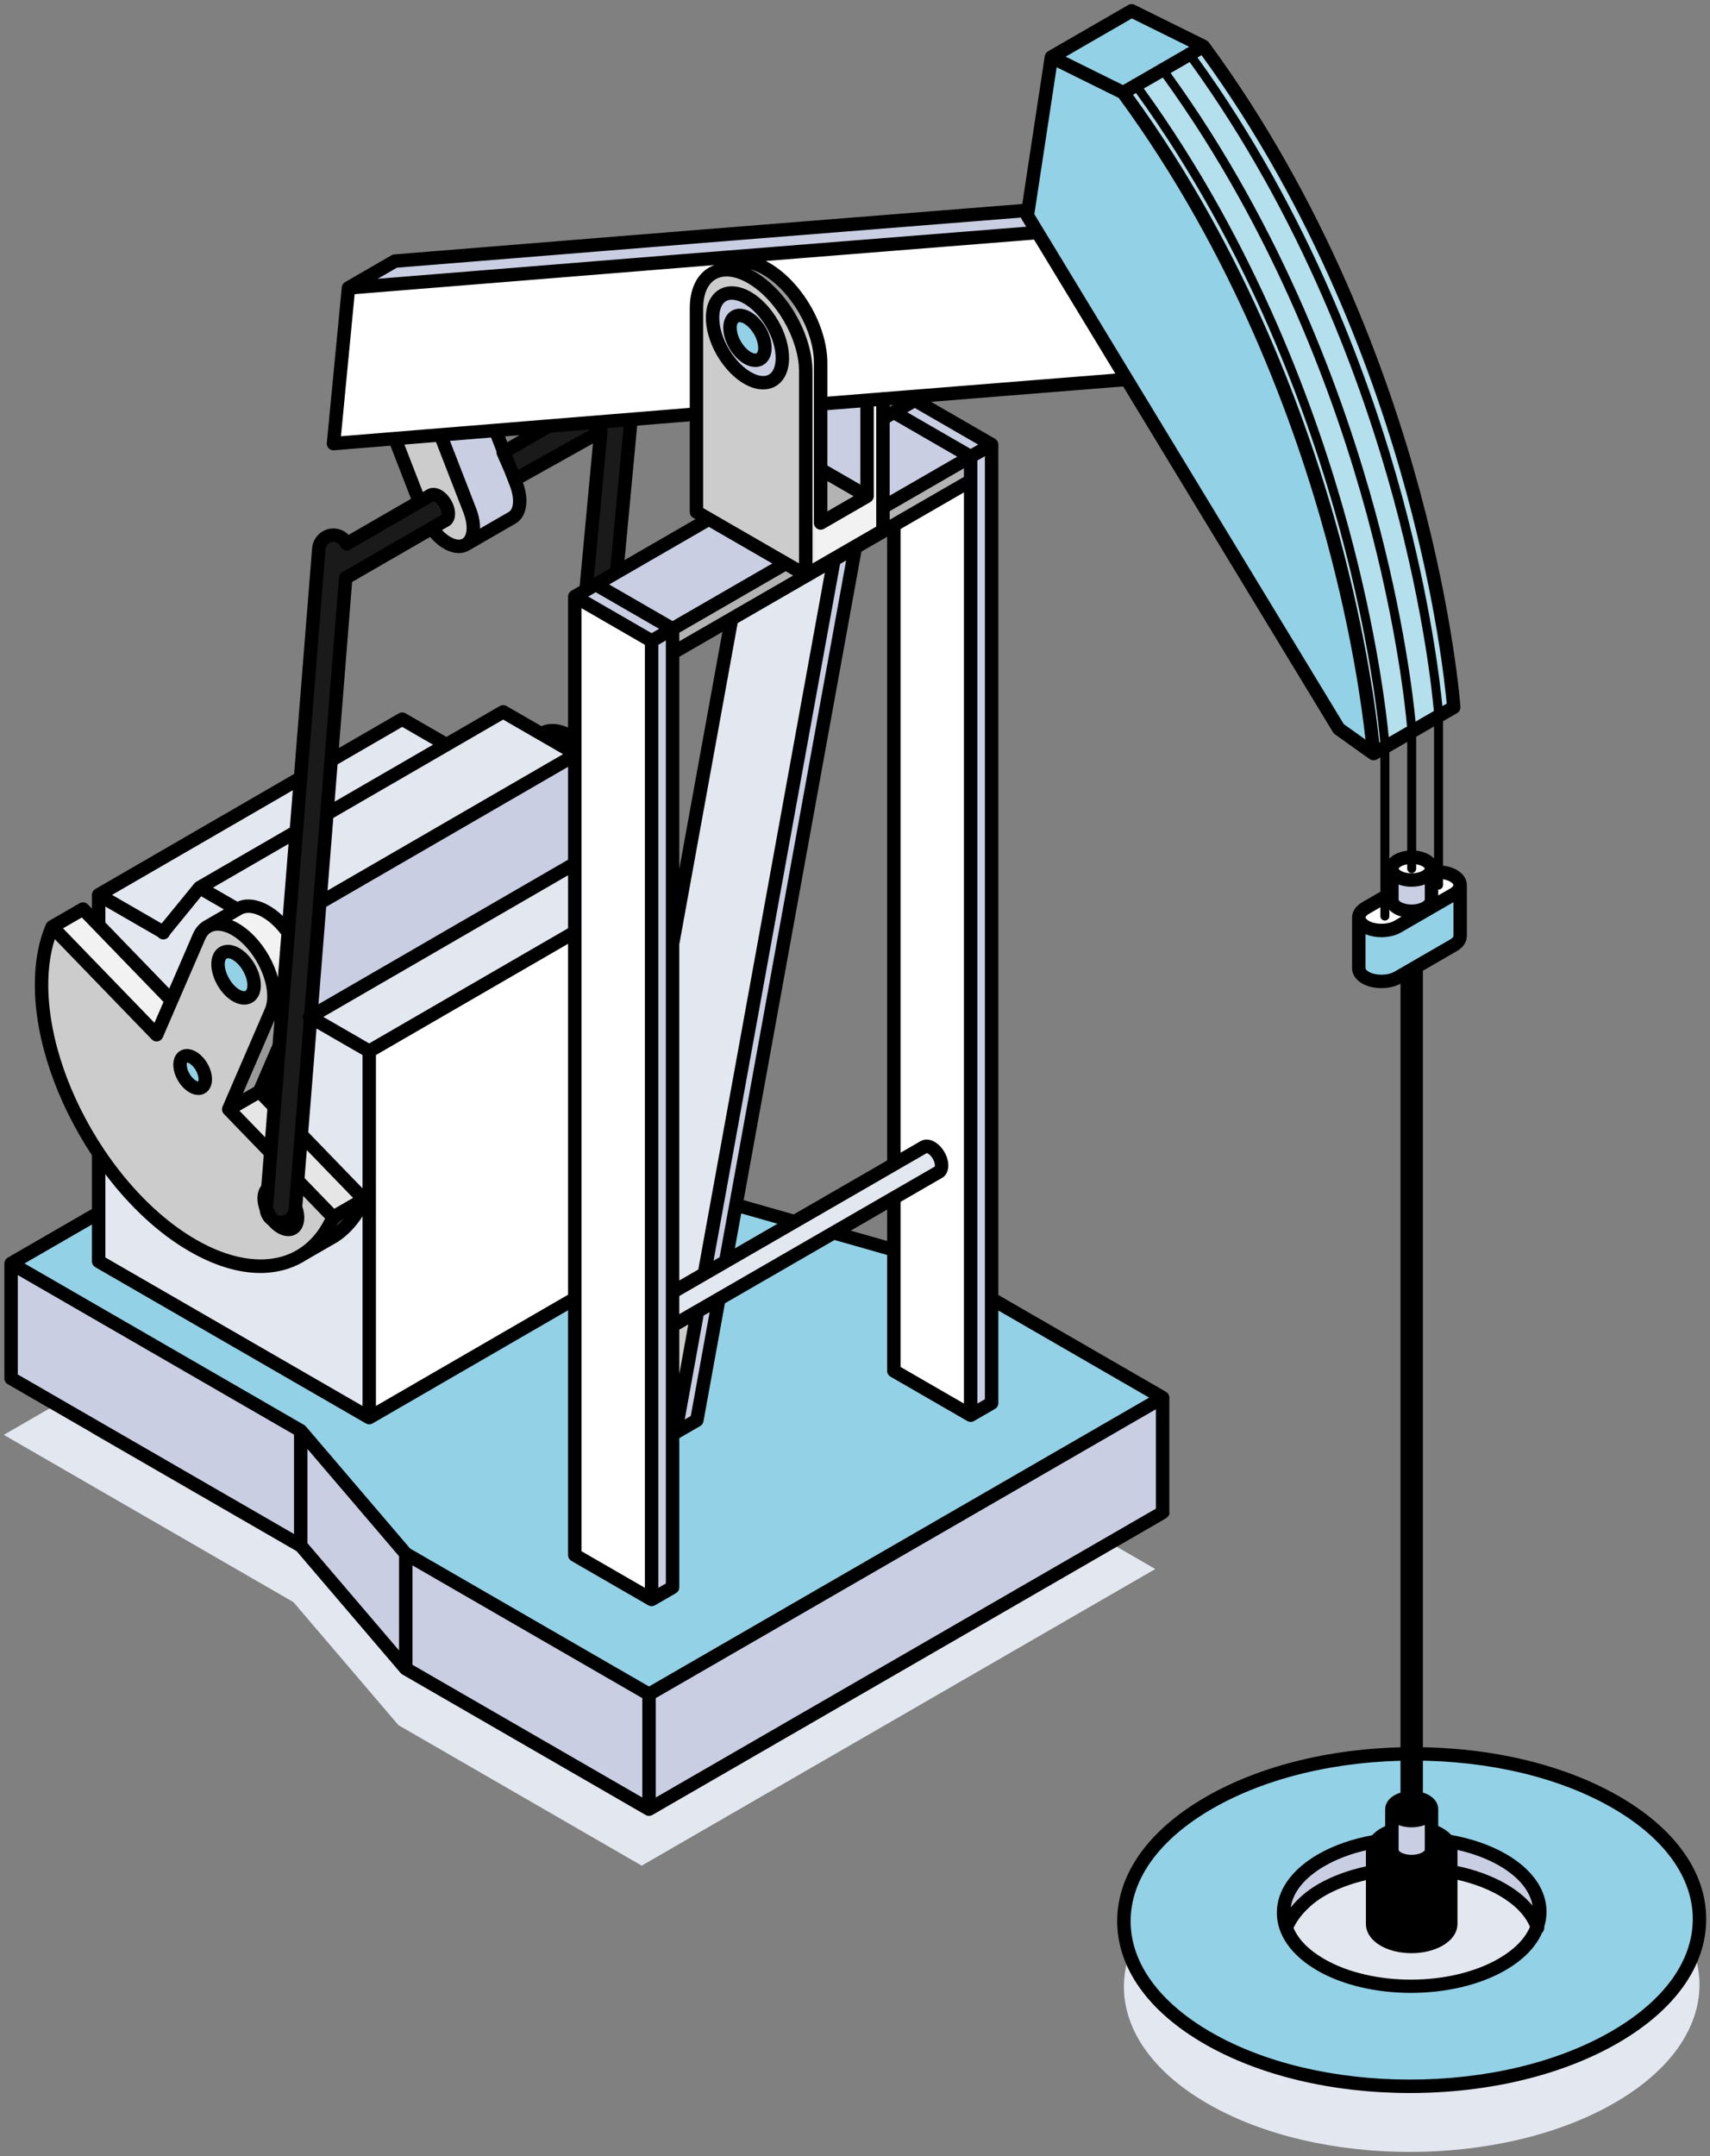 <?xml version="1.0" encoding="UTF-8"?>
<!DOCTYPE svg PUBLIC "-//W3C//DTD SVG 1.1//EN" "http://www.w3.org/Graphics/SVG/1.1/DTD/svg11.dtd">
<!-- Creator: CorelDRAW 2021 (64-Bit) -->
<svg xmlns="http://www.w3.org/2000/svg" xml:space="preserve" width="288px" height="363px" version="1.1" style="shape-rendering:geometricPrecision; text-rendering:geometricPrecision; image-rendering:optimizeQuality; fill-rule:evenodd; clip-rule:evenodd"
viewBox="0 0 288 363"
 xmlns:xlink="http://www.w3.org/1999/xlink"
 xmlns:xodm="http://www.corel.com/coreldraw/odm/2003">
 <rect x="0" y="0" width="288" height="363" fill="#808080" stroke="none"/>
 <defs>
  <style type="text/css">
   <![CDATA[
    .fil17 {fill:black}
    .fil18 {fill:#93D1E6}
    .fil16 {fill:#B4DFED}
    .fil10 {fill:#C9CEE2}
    .fil12 {fill:#E3E7F0}
    .fil15 {fill:white}
    .fil2 {fill:black;fill-rule:nonzero}
    .fil9 {fill:#1A1A1A;fill-rule:nonzero}
    .fil8 {fill:#333333;fill-rule:nonzero}
    .fil1 {fill:#93D1E6;fill-rule:nonzero}
    .fil14 {fill:#B3B3B3;fill-rule:nonzero}
    .fil4 {fill:#C9CEE2;fill-rule:nonzero}
    .fil3 {fill:#CCCCCC;fill-rule:nonzero}
    .fil0 {fill:#E3E7F0;fill-rule:nonzero}
    .fil6 {fill:#E6E6E6;fill-rule:nonzero}
    .fil5 {fill:#F2F2F2;fill-rule:nonzero}
    .fil11 {fill:white;fill-rule:nonzero}
    .fil7 {fill:url(#id0)}
    .fil13 {fill:url(#id1)}
   ]]>
  </style>
  <linearGradient id="id0" gradientUnits="userSpaceOnUse" x1="34.748" y1="180.748" x2="48.998" y2="157.166">
   <stop offset="0" style="stop-opacity:1; stop-color:#999999"/>
   <stop offset="0.439" style="stop-opacity:1; stop-color:#999999"/>
   <stop offset="0.812" style="stop-opacity:1; stop-color:#F2F2F2"/>
   <stop offset="1" style="stop-opacity:1; stop-color:#F2F2F2"/>
  </linearGradient>
  <linearGradient id="id1" gradientUnits="userSpaceOnUse" x1="120.998" y1="70.446" x2="147.998" y2="70.446">
   <stop offset="0" style="stop-opacity:1; stop-color:#999999"/>
   <stop offset="0.451" style="stop-opacity:1; stop-color:#999999"/>
   <stop offset="0.612" style="stop-opacity:1; stop-color:#F2F2F2"/>
   <stop offset="1" style="stop-opacity:1; stop-color:#F2F2F2"/>
  </linearGradient>
 </defs>
 <g id="Layer_x0020_1">
  <g id="_2292876296848">
   <path class="fil0" d="M203.379 354.177c18.869,10.894 49.558,10.838 68.547,-0.124 18.988,-10.962 19.083,-28.681 0.214,-39.576 -18.869,-10.894 -49.559,-10.838 -68.547,0.124 -18.987,10.964 -19.083,28.682 -0.214,39.576z"/>
   <polygon class="fil0" points="112.045,269.801 112.045,296.114 108.519,298.151 95.58,290.682 95.58,247.493 95.577,247.493 60.957,267.534 15.388,241.224 15.388,233.065 0.639,241.578 49.418,269.741 67.113,290.46 108.077,314.11 194.577,264.169 165.781,247.542 165.781,265.089 162.251,267.126 149.313,259.658 149.313,239.293 139.173,236.407 119.841,247.569 116.134,267.975 112.543,270.05 "/>
   <path class="fil1" d="M203.379 343.125c18.869,10.894 49.558,10.839 68.547,-0.124 18.988,-10.963 19.083,-28.681 0.214,-39.576 -18.869,-10.894 -49.559,-10.838 -68.547,0.124 -18.987,10.963 -19.083,28.682 -0.214,39.576z"/>
   <path class="fil2" d="M238.063 296.423c12.693,0 24.595,2.835 33.511,7.982 8.721,5.035 13.524,11.674 13.524,18.695 0,7.086 -4.879,13.806 -13.738,18.921 -9.055,5.228 -21.095,8.106 -33.904,8.106 -12.694,0 -24.595,-2.835 -33.512,-7.983 -8.72,-5.034 -13.523,-11.673 -13.523,-18.693 0,-7.087 4.879,-13.807 13.739,-18.922 9.054,-5.228 21.095,-8.106 33.903,-8.106l0 0zm-0.607 55.968c13.199,0 25.642,-2.987 35.035,-8.41 9.589,-5.536 14.87,-12.952 14.87,-20.881 0,-7.864 -5.204,-15.198 -14.655,-20.655 -9.255,-5.343 -21.558,-8.286 -34.643,-8.286 -13.2,0 -25.642,2.987 -35.035,8.41 -9.59,5.537 -14.871,12.952 -14.87,20.881 0,7.863 5.204,15.198 14.655,20.655 9.255,5.344 21.558,8.286 34.643,8.286z"/>
   <path class="fil3" d="M72.726 88.932l0 0c1.72,2.341 4.42,3.607 5.808,2.698 1.347,-0.879 1.542,-3.18 0.626,-5.586l-0.004 0 -4.971 -12.817 0 -0.005 -7.676 0.623 4.44 11.444 1.777 3.643z"/>
   <polygon class="fil4" points="1.868,212.719 1.868,232.068 50.647,260.23 50.647,240.881 "/>
   <polygon class="fil5" points="8.793,156.041 26.374,174.215 28.871,168.44 16.612,155.773 13.98,153.049 "/>
   <path class="fil0" d="M16.616 155.77l-0.004 0.003 12.259 12.667 4.654 -10.766c0.303,-0.694 0.729,-1.214 1.245,-1.565l0.012 -0.008c0.12,-0.083 0.241,-0.15 0.369,-0.21l4.807 -2.777 0.006 -0.011 -6.348 -3.663 -6.129 7.507 -0.011 -0.008 -10.86 -6.269 0 5.1 0 0z"/>
   <polygon class="fil0" points="16.616,150.67 27.476,156.939 27.487,156.946 33.616,149.44 49.896,140.021 50.617,130.988 "/>
   <path class="fil1" d="M32.447 178.047c-1.177,-0.679 -2.127,-0.136 -2.127,1.21 0,1.351 0.95,2.996 2.127,3.675 1.176,0.678 2.128,0.135 2.128,-1.215 0,-1.35 -0.952,-2.991 -2.128,-3.67z"/>
   <path class="fil3" d="M36.72 162.352c0,-1.928 1.362,-2.705 3.041,-1.736 1.678,0.97 3.04,3.32 3.04,5.247 0,1.928 -1.362,2.701 -3.04,1.732 -1.679,-0.97 -3.041,-3.316 -3.041,-5.243zm5.292 -3.976c-2.418,-2.498 -5.073,-3.357 -6.861,-2.485l-0.369 0.21 -0.012 0.007c-0.516,0.351 -0.942,0.872 -1.245,1.566l-4.654 10.765 -2.497 5.775 -17.581 -18.173c-1.158,2.671 -1.796,5.945 -1.796,9.755 0,9.264 3.758,19.682 9.619,28.414l0 0.004c4.345,6.476 9.849,12.025 15.831,15.476 7.378,4.259 14.024,4.493 18.672,1.418 2.112,-1.399 3.813,-3.477 4.982,-6.174l-5.97 -6.171 -0.359 4.492c0.218,0.584 0.346,1.188 0.346,1.75 0,1.784 -1.26,2.501 -2.817,1.604 -0.498,-0.287 -0.966,-0.706 -1.369,-1.2 -0.608,-0.408 -1.015,-1.079 -1.075,-1.841 -0.234,-0.608 -0.369,-1.229 -0.369,-1.814 0,-0.762 0.229,-1.331 0.614,-1.66l0.483 -6.028 -7.065 -7.306 7.148 -16.536c1.335,-3.079 -0.305,-8.382 -3.656,-11.848zm-11.692 20.881c0,-1.346 0.95,-1.889 2.127,-1.21 1.176,0.679 2.128,2.32 2.128,3.67 0,1.35 -0.952,1.894 -2.128,1.215 -1.177,-0.679 -2.127,-2.324 -2.127,-3.675z"/>
   <path class="fil1" d="M39.761 160.616c-1.679,-0.969 -3.041,-0.192 -3.041,1.736 0,1.927 1.362,4.273 3.041,5.243 1.678,0.969 3.04,0.196 3.04,-1.732 0,-1.927 -1.362,-4.277 -3.04,-5.247z"/>
   <polygon class="fil6" points="38.52,186.76 45.585,194.066 46.2,186.349 43.702,183.769 "/>
   <path class="fil7" d="M35.151 155.891c1.788,-0.872 4.443,-0.012 6.861,2.485 3.351,3.466 4.991,8.77 3.656,11.848l-7.148 16.536 5.182 -2.991 3.317 -7.665 0 -0.003 1.523 -19.11c-0.407,-0.565 -0.859,-1.109 -1.347,-1.61 -2.512,-2.599 -5.276,-3.425 -7.064,-2.376l-0.166 0.098 -0.007 0.011 -4.806 2.777 -0.001 0z"/>
   <path class="fil0" d="M47.195 155.381c0.488,0.501 0.94,1.045 1.347,1.61l1.354 -16.97 -16.28 9.419 6.348 3.663 0.167 -0.099c1.788,-1.048 4.552,-0.223 7.064,2.376l0 0.001z"/>
   <polygon class="fil6" points="50.745,191.045 50.13,198.763 56.101,204.934 61.288,201.939 "/>
   <polygon class="fil4" points="50.647,240.881 50.647,260.23 68.341,280.95 68.341,261.601 "/>
   <polygon class="fil0" points="52.321,171.284 50.745,191.045 61.288,201.939 62.185,201.939 62.185,176.98 "/>
   <polygon class="fil4" points="53.86,151.997 52.332,171.136 96.805,145.396 96.809,145.396 96.809,127.14 "/>
   <polygon class="fil0" points="55.053,137.034 53.86,151.997 96.809,127.14 96.809,126.812 91.237,123.594 84.746,119.848 75.192,125.378 "/>
   <polygon class="fil0" points="55.773,128.004 55.053,137.034 75.192,125.378 67.742,121.075 55.776,128.004 "/>
   <path class="fil8" d="M56.101 204.934c-1.169,2.697 -2.87,4.775 -4.982,6.174l5.186 -2.994c2.116,-1.4 3.813,-3.478 4.983,-6.175l-5.187 2.995z"/>
   <path class="fil0" d="M51.119 211.109c-4.648,3.074 -11.294,2.84 -18.672,-1.419 -5.982,-3.451 -11.486,-9 -15.831,-15.476l0 18.151 45.569 26.309 0 -36.735 -0.897 0c-1.17,2.697 -2.867,4.775 -4.983,6.175l-5.186 2.995z"/>
   <polygon class="fil4" points="68.341,261.601 68.341,280.95 109.305,304.596 109.305,285.251 "/>
   <path class="fil9" d="M47.019 176.104l-0.819 10.245 -0.615 7.717 -0.483 6.028 -0.245 3.089c-0.011,0.132 -0.011,0.26 0,0.385 0.253,0.656 0.626,1.294 1.075,1.841 0.339,0.23 0.739,0.377 1.176,0.415 0.065,0.004 0.132,0.007 0.197,0.007 1.267,0 2.337,-0.973 2.439,-2.256l0.027 -0.32 0.359 -4.493 0.614 -7.717 1.577 -19.762 -0.12 -0.071 0.131 -0.076 1.528 -19.139 1.193 -14.963 0.72 -9.031 2.448 -30.7 13.024 -7.521 3.741 -2.156c0.325,-0.173 0.528,-0.562 0.528,-1.124 0,-1.102 -0.78,-2.444 -1.742,-3.002 -0.49,-0.283 -0.932,-0.302 -1.249,-0.113l-3.582 2.064 -10.561 6.099c-0.355,-0.792 -1.117,-1.368 -2.041,-1.44 -1.351,-0.102 -2.535,0.897 -2.641,2.247l-3.081 38.63 -0.721 9.034 -1.354 16.97 -1.523 19.109 0 0.004 0 0z"/>
   <path class="fil10" d="M78.534 91.63l7.815 -4.511c1.347,-0.879 1.544,-3.184 0.627,-5.587l-3.519 -9.068 -9.272 0.758 0 0.005 4.971 12.817 0.004 0c0.916,2.406 0.721,4.707 -0.626,5.586z"/>
   <polygon class="fil9" points="85.256,75.898 86.734,80.708 103.647,70.911 103.64,70.824 92.407,71.737 "/>
   <polygon class="fil0" points="96.805,145.396 52.332,171.136 52.321,171.284 62.185,176.98 96.805,156.939 96.809,156.939 96.809,145.396 "/>
   <polygon class="fil11" points="96.805,156.939 62.185,176.98 62.185,238.674 96.805,218.633 96.809,218.633 96.809,156.939 "/>
   <polygon class="fil11" points="96.809,127.14 96.809,261.823 109.746,269.291 109.746,107.91 96.809,100.438 "/>
   <polygon class="fil4" points="96.809,100.438 109.746,107.91 113.273,105.87 100.335,98.401 "/>
   <polygon class="fil4" points="100.335,98.401 113.273,105.87 132.33,94.87 119.392,87.398 112.474,91.393 107.317,94.369 "/>
   <polygon class="fil9" points="101.305,71.226 101.305,71.229 98.701,99.338 103.857,96.363 106.254,70.822 "/>
   <polygon class="fil4" points="109.305,285.251 109.305,304.596 195.806,254.655 195.806,235.31 "/>
   <polygon class="fil4" points="109.746,107.91 109.746,269.291 113.273,267.255 113.273,105.87 "/>
   <polygon class="fil12" points="113.273,158.689 113.273,217.547 118.626,214.458 140.469,94.229 123.213,104.191 113.311,158.689 "/>
   <polygon class="fil1" points="113.273,240.941 113.273,267.255 109.746,269.291 96.809,261.823 96.809,218.633 96.805,218.633 62.185,238.674 16.616,212.365 16.616,204.205 1.868,212.719 50.647,240.881 68.341,261.601 109.305,285.251 195.806,235.31 167.009,218.683 167.009,236.23 163.479,238.267 150.541,230.798 150.541,210.433 140.401,207.547 121.07,218.709 117.363,239.116 113.771,241.19 "/>
   <polygon class="fil3" points="113.273,240.941 113.771,241.19 117.475,220.787 117.475,220.784 113.273,223.209 "/>
   <polygon class="fil4" points="117.475,220.784 117.475,220.787 113.771,241.19 117.363,239.116 121.07,218.709 "/>
   <polygon class="fil4" points="140.469,94.229 118.626,214.458 122.217,212.384 123.949,202.863 144.061,92.155 "/>
   <path class="fil3" d="M131.081 63.046c-1.524,2.41 -5.085,1.603 -7.951,-1.799 -2.867,-3.406 -3.956,-8.122 -2.433,-10.531 1.527,-2.407 5.088,-1.604 7.955,1.803 2.867,3.406 3.953,8.121 2.429,10.528l0 -0.001zm-4.576 -16.368c-1.911,-1.102 -3.684,-1.46 -5.156,-1.165 -2.443,0.489 -4.051,2.773 -4.051,6.417l0 34.261 2.094 1.207 12.938 7.472 3.379 1.95 0 -34.265c0,-5.832 -4.119,-12.942 -9.204,-15.877l0 0z"/>
   <polygon class="fil1" points="123.949,202.863 122.217,212.384 133.835,205.677 "/>
   <path class="fil4" d="M123.13 61.247c2.866,3.402 6.427,4.209 7.951,1.799 1.524,-2.407 0.438,-7.122 -2.43,-10.528 -2.866,-3.406 -6.427,-4.21 -7.955,-1.803 -1.523,2.41 -0.433,7.125 2.434,10.532l0 0zm5.356 -1.283c-0.762,1.204 -2.542,0.804 -3.976,-0.902 -1.433,-1.701 -1.976,-4.058 -1.215,-5.261 0.763,-1.208 2.543,-0.804 3.977,0.898 1.432,1.704 1.976,4.062 1.214,5.265l0 0z"/>
   <path class="fil11" d="M124.288 43.178l-8.85 0.705 -56.745 4.592 -2.527 26.211 8.336 -0.678 7.675 -0.623 9.272 -0.758 10.958 -0.89 11.233 -0.913 5.594 -0.456 4.948 -0.405 3.116 -0.252 0 -17.781c0,-3.644 1.607,-5.928 4.051,-6.417 0.774,-0.883 1.803,-1.404 3.003,-1.517l-0.065 -0.818 0.001 0z"/>
   <path class="fil1" d="M124.51 59.062c1.434,1.706 3.214,2.106 3.976,0.902 0.762,-1.203 0.219,-3.56 -1.214,-5.265 -1.434,-1.702 -3.214,-2.105 -3.977,-0.898 -0.761,1.203 -0.218,3.56 1.215,5.262l0 -0.001z"/>
   <path class="fil13" d="M129.01 45.233c-1.701,-0.98 -3.293,-1.372 -4.658,-1.237 -1.2,0.114 -2.229,0.634 -3.003,1.517 1.472,-0.295 3.245,0.064 5.156,1.165 5.085,2.936 9.204,10.046 9.204,15.878l0 34.265 4.792 -2.765 8.211 -4.742 0 -22.145 -2.682 0.215 0 16.159 -7.815 4.515 0 -26.947c0,-5.832 -4.124,-12.942 -9.204,-15.878l-0.001 0z"/>
   <polygon class="fil14" points="138.214,79.032 138.214,88.058 146.03,83.543 "/>
   <polygon class="fil4" points="138.214,68.01 138.214,79.032 146.03,83.543 146.03,67.384 "/>
   <polygon class="fil14" points="135.709,96.82 132.33,94.87 113.273,105.87 113.273,109.928 123.213,104.191 140.469,94.229 140.5,94.056 "/>
   <polygon class="fil14" points="140.5,94.056 140.469,94.229 144.061,92.155 150.541,88.413 163.479,80.944 163.479,76.885 148.711,85.411 148.711,89.314 "/>
   <polygon class="fil4" points="148.711,70.473 148.711,85.411 163.479,76.885 150.541,69.417 "/>
   <path class="fil11" d="M174.757 39.149l-50.469 4.029 0.064 0.818c1.365,-0.135 2.958,0.257 4.658,1.237 5.081,2.936 9.204,10.046 9.204,15.878l0 6.899 7.816 -0.626 2.681 -0.215 41.055 -3.29 -15.009 -24.73 0 0z"/>
   <path class="fil15" d="M150.541 210.433l0 20.365 12.938 7.469 0 -157.323 -12.938 7.468 0 107.62 5.054 -2.92c0.317,-0.189 0.759,-0.169 1.249,0.113 0.962,0.559 1.742,1.902 1.742,3.003 0,0.562 -0.203,0.951 -0.524,1.124l-7.521 4.342 0 8.739z"/>
   <polygon class="fil4" points="150.541,69.417 163.479,76.885 167.009,74.848 154.072,67.376 "/>
   <path class="fil12" d="M122.217 212.384l-3.591 2.074 -5.353 3.089 0 5.662 4.203 -2.426 3.594 -2.074 19.331 -11.162 10.141 -5.853 7.52 -4.342c0.321,-0.173 0.525,-0.562 0.525,-1.124 0,-1.101 -0.781,-2.445 -1.743,-3.003 -0.49,-0.282 -0.932,-0.302 -1.248,-0.113l-5.054 2.92 -16.707 9.645 -11.618 6.706 0 0.001z"/>
   <polygon class="fil4" points="163.479,80.944 163.479,238.267 167.009,236.23 167.009,74.848 163.479,76.885 "/>
   <polygon class="fil4" points="173.158,35.4 117.83,39.809 66.508,43.959 58.692,48.475 115.438,43.883 124.288,43.178 174.757,39.149 173.022,36.294 "/>
   <polygon class="fil1" points="191.32,14.359 195.835,11.753 200.354,9.143 202.682,7.8 190.585,1.818 177.076,9.614 189.174,15.597 "/>
   <path class="fil10" d="M222.549 313.182c-5.372,3.1 -7.349,7.419 -5.915,11.399 1.034,-2.618 3.447,-4.938 5.915,-6.364 2.508,-1.448 5.477,-2.47 8.63,-3.062l0 -3.633c0,-0.007 0,-0.019 0,-0.026 0.008,-0.502 0.181,-1.004 0.528,-1.472 -3.349,0.578 -6.51,1.63 -9.158,3.158z"/>
   <path class="fil1" d="M231.337 126.884c0,0 -4.213,-59.719 -42.163,-111.287l-12.098 -5.983 -3.918 25.786 -0.136 0.894 1.735 2.855 15.008 24.731 35.707 58.824 5.864 4.18 0.001 0z"/>
   <path class="fil11" d="M235.407 144.884c-0.653,0.377 -0.981,0.871 -0.984,1.362l0 0.007c0,0.49 0.324,0.98 0.969,1.354 1.297,0.75 3.41,0.747 4.719,-0.012 0.649,-0.373 0.978,-0.864 0.985,-1.35 0.007,-0.498 -0.317,-0.996 -0.97,-1.373 -0.652,-0.377 -1.508,-0.562 -2.365,-0.562 -0.849,0.003 -1.704,0.196 -2.354,0.573l0 0.001z"/>
   <path class="fil11" d="M233.242 151.009l-3.259 1.878c-0.754,0.435 -1.131,1.004 -1.131,1.569l0 0.004c0,0.567 0.373,1.128 1.116,1.558 1.494,0.864 3.922,0.86 5.428,-0.008l4.904 -2.832 -0.189 -0.324c-1.31,0.754 -3.422,0.758 -4.719,0.007 -0.649,-0.377 -0.974,-0.864 -0.969,-1.358l0 -1.177 -1.181 0.683 0 0z"/>
   <path class="fil10" d="M241.096 304.596c-0.004,0.491 -0.333,0.985 -0.985,1.358 -1.31,0.759 -3.422,0.763 -4.719,0.012 -0.645,-0.374 -0.969,-0.864 -0.969,-1.355l0 6.877c-0.008,0.497 0.316,0.996 0.969,1.374 1.297,0.75 3.409,0.746 4.719,-0.009 0.652,-0.377 0.981,-0.87 0.985,-1.361l0 -6.895 0 -0.001z"/>
   <path class="fil10" d="M241.096 146.245c-0.008,0.486 -0.336,0.977 -0.985,1.35 -1.31,0.759 -3.422,0.762 -4.719,0.012 -0.645,-0.374 -0.969,-0.864 -0.969,-1.354l0 5.25c-0.005,0.494 0.32,0.981 0.969,1.358 1.297,0.751 3.409,0.747 4.719,-0.007 0.645,-0.374 0.973,-0.86 0.985,-1.351l0 -5.257 0 -0.001z"/>
   <path class="fil2" d="M241.096 311.492c-0.004,0.49 -0.333,0.984 -0.985,1.361 -1.31,0.755 -3.422,0.758 -4.719,0.008 -0.653,-0.377 -0.977,-0.876 -0.969,-1.373l0 -3.256c-0.468,0.159 -0.902,0.355 -1.302,0.585 -0.618,0.359 -1.09,0.77 -1.415,1.207 -0.346,0.468 -0.519,0.97 -0.527,1.471 0,0.008 0,0.019 0,0.027 0,0.965 0.637,1.931 1.912,2.666 2.561,1.479 6.73,1.471 9.306,-0.015 1.282,-0.739 1.93,-1.708 1.943,-2.678 0.003,-0.516 -0.171,-1.033 -0.529,-1.513 -0.317,-0.43 -0.777,-0.829 -1.384,-1.18 -0.407,-0.238 -0.856,-0.434 -1.331,-0.592l0 3.281 0 0.001z"/>
   <path class="fil16" d="M191.32 14.359l4.515 -2.606 4.519 -2.61 2.327 -1.343c37.95,51.568 42.16,111.283 42.16,111.283l-2.566 1.482 -4.514 2.607 -4.519 2.61 -1.905 1.102c0,0 -4.213,-59.719 -42.163,-111.287l2.146 -1.238z"/>
   <path class="fil11" d="M241.096 151.503c-0.012,0.49 -0.34,0.977 -0.985,1.351l0.189 0.324 4.489 -2.591c0.75,-0.43 1.127,-1.004 1.131,-1.566 0.003,-0.569 -0.37,-1.135 -1.116,-1.565 -0.703,-0.403 -1.611,-0.619 -2.529,-0.641 -0.395,-0.015 -0.795,0.011 -1.179,0.072l0 4.616z"/>
   <path class="fil17" d="M231.179 315.155l0 2.576 0.004 0c0,0.965 0.637,1.931 1.908,2.666 2.561,1.479 6.73,1.471 9.306,-0.015 1.225,-0.709 1.871,-1.622 1.935,-2.546l0.007 0 0 -6.341c-0.012,0.97 -0.66,1.939 -1.942,2.678 -2.576,1.486 -6.745,1.494 -9.306,0.015 -1.275,-0.735 -1.912,-1.701 -1.912,-2.666l0 3.633 0 0z"/>
   <path class="fil17" d="M231.179 323.912c-0.008,0.978 0.629,1.954 1.912,2.694 2.561,1.482 6.73,1.47 9.306,-0.015 1.282,-0.74 1.93,-1.709 1.943,-2.679l0 -6.076 -0.008 0c-0.064,0.924 -0.709,1.837 -1.935,2.546 -2.576,1.486 -6.745,1.494 -9.306,0.015 -1.27,-0.735 -1.908,-1.701 -1.908,-2.666l-0.004 0 0 6.181 0 0z"/>
   <path class="fil10" d="M253.064 313.125c-2.667,-1.539 -5.862,-2.588 -9.253,-3.142 0.358,0.479 0.532,0.996 0.529,1.513l0 3.609c3.194,0.577 6.197,1.596 8.724,3.055 3.071,1.773 5.016,3.954 5.828,6.243 1.407,-3.956 -0.532,-8.219 -5.828,-11.278z"/>
   <path class="fil12" d="M222.549 318.217c-2.468,1.426 -4.881,3.746 -5.915,6.364 0.818,2.282 2.758,4.454 5.82,6.22 8.4,4.851 22.062,4.824 30.516,-0.056 3.123,-1.807 5.1,-4.022 5.922,-6.342 -0.812,-2.289 -2.757,-4.469 -5.828,-6.243 -2.527,-1.459 -5.53,-2.478 -8.724,-3.054l0 8.807c-0.012,0.969 -0.66,1.938 -1.943,2.678 -2.576,1.486 -6.745,1.498 -9.306,0.015 -1.283,-0.74 -1.92,-1.716 -1.912,-2.693l0 -8.758c-3.154,0.592 -6.122,1.614 -8.63,3.062l0 0z"/>
   <path class="fil18" d="M235.396 156.01c-1.506,0.868 -3.934,0.872 -5.428,0.008 -0.743,-0.43 -1.116,-0.992 -1.116,-1.558l0 8.574c-0.005,0.57 0.369,1.132 1.116,1.562 1.494,0.864 3.922,0.86 5.428,-0.008l9.393 -5.424c0.75,-0.433 1.127,-1 1.131,-1.565l0 -8.578c-0.004,0.562 -0.381,1.136 -1.131,1.566l-4.489 2.591 -4.904 2.832z"/>
   <path class="fil2" d="M33.013 181.951c0.196,0.114 0.319,0.136 0.371,0.141 0.022,-0.049 0.06,-0.161 0.06,-0.374 0,-0.953 -0.73,-2.211 -1.562,-2.692 -0.187,-0.107 -0.308,-0.133 -0.37,-0.138 -0.022,0.049 -0.06,0.162 -0.06,0.373 0,0.953 0.729,2.211 1.561,2.69l0 0zm-1.52 -5.328c0.498,0 1.009,0.149 1.52,0.444 1.536,0.887 2.694,2.887 2.694,4.651 0,1.553 -0.947,2.637 -2.305,2.637 -0.499,0 -1.011,-0.149 -1.521,-0.444 -1.535,-0.886 -2.693,-2.886 -2.693,-4.65 0,-1.553 0.946,-2.638 2.305,-2.638z"/>
   <path class="fil2" d="M40.325 166.618c0.298,0.171 0.582,0.266 0.8,0.266 0.473,0 0.544,-0.639 0.544,-1.02 0,-1.511 -1.157,-3.504 -2.475,-4.265 -0.297,-0.171 -0.581,-0.267 -0.799,-0.267 -0.474,0 -0.545,0.639 -0.545,1.02 0,1.512 1.157,3.504 2.475,4.266l0 0zm-1.93 -7.548c0.627,0 1.277,0.191 1.93,0.569 2.023,1.167 3.607,3.901 3.607,6.225 0,2.267 -1.41,3.282 -2.807,3.282 -0.628,0 -1.277,-0.191 -1.931,-0.569 -2.022,-1.168 -3.606,-3.902 -3.606,-6.225 0,-2.268 1.41,-3.282 2.807,-3.282z"/>
   <path class="fil2" d="M123.996 60.518c1.447,1.72 3.188,2.788 4.542,2.788 0.701,0 1.221,-0.283 1.588,-0.863 1.119,-1.769 0.446,-5.885 -2.34,-9.194 -1.449,-1.72 -3.189,-2.787 -4.543,-2.787 -0.702,0 -1.221,0.281 -1.588,0.861 -1.119,1.77 -0.446,5.887 2.341,9.195zm-0.753 -12.32c2.064,0 4.35,1.31 6.273,3.593 3.211,3.813 4.319,9.023 2.522,11.862 -0.781,1.236 -2.024,1.916 -3.5,1.916 -2.064,0 -4.351,-1.31 -6.274,-3.592 -3.21,-3.813 -4.318,-9.023 -2.522,-11.864 0.782,-1.234 2.024,-1.915 3.5,-1.915l0.001 0z"/>
   <path class="fil2" d="M125.376 58.336c0.741,0.881 1.453,1.193 1.838,1.193 0.176,0 0.247,-0.059 0.317,-0.168 0.39,-0.618 0.152,-2.413 -1.126,-3.93 -0.74,-0.881 -1.453,-1.192 -1.838,-1.192 -0.177,0 -0.247,0.058 -0.316,0.167 -0.391,0.619 -0.153,2.414 1.125,3.93l0 0zm-0.81 -6.36c1.2,0 2.501,0.728 3.57,1.997 1.784,2.119 2.346,4.956 1.306,6.598 -0.491,0.776 -1.302,1.22 -2.228,1.22 -1.199,0 -2.5,-0.727 -3.569,-1.997 -1.784,-2.118 -2.346,-4.954 -1.308,-6.598 0.492,-0.776 1.304,-1.22 2.229,-1.22l0 0z"/>
   <path class="fil2" d="M49.517 258.272l0 -16.734 -46.518 -26.857 0 16.735 46.518 26.856zm145.157 -21.002l-84.237 48.635 0 16.735c11.472,-6.624 77.444,-44.713 84.237,-48.636l0 -16.734zm-127.464 24.749l-15.43 -18.067 0 15.862 15.43 18.068 0 -15.863zm40.964 23.886l-38.701 -22.344 0 16.735 38.701 22.343 0 -16.734zm59.967 -65.261l0 15.587c0,0.405 -0.215,0.778 -0.566,0.98l-3.529 2.038c-0.013,0.007 -0.027,0.01 -0.04,0.016 -0.061,0.033 -0.125,0.059 -0.192,0.079 -0.022,0.008 -0.045,0.016 -0.068,0.022 -0.086,0.02 -0.174,0.035 -0.266,0.035 -0.092,0 -0.181,-0.014 -0.265,-0.035 -0.024,-0.006 -0.046,-0.014 -0.069,-0.021 -0.067,-0.021 -0.131,-0.047 -0.192,-0.08 -0.012,-0.006 -0.027,-0.009 -0.04,-0.016l-12.938 -7.47c-0.35,-0.202 -0.566,-0.575 -0.566,-0.979l0 -19.51 -8.857 -2.521 -18.464 10.661 -3.614 19.891c-0.059,0.327 -0.26,0.612 -0.548,0.777l-3.521 2.034 0 25.123c0,0.405 -0.215,0.779 -0.566,0.98l-3.53 2.038c-0.012,0.008 -0.026,0.01 -0.039,0.017 -0.062,0.032 -0.126,0.058 -0.192,0.078 -0.023,0.008 -0.045,0.016 -0.068,0.022 -0.087,0.021 -0.175,0.035 -0.267,0.035 -0.091,0 -0.18,-0.014 -0.265,-0.035 -0.023,-0.006 -0.045,-0.014 -0.069,-0.021 -0.066,-0.021 -0.13,-0.047 -0.191,-0.079 -0.013,-0.007 -0.028,-0.009 -0.04,-0.016l-12.939 -7.471c-0.35,-0.201 -0.565,-0.575 -0.565,-0.979l0 -41.226 -32.924 19.057c-0.179,0.102 -0.374,0.152 -0.566,0.152 -0.098,0 -0.196,-0.013 -0.291,-0.038 -0.014,-0.004 -0.027,-0.012 -0.04,-0.017 -0.081,-0.024 -0.16,-0.054 -0.233,-0.096 -0.001,-0.001 -0.002,-0.001 -0.003,-0.001l-45.569 -26.31c-0.351,-0.202 -0.566,-0.576 -0.566,-0.98l0 -6.199 -11.354 6.556 47.084 27.183c0.012,0.007 0.022,0.016 0.033,0.023 0.025,0.016 0.049,0.033 0.073,0.05 0.032,0.025 0.063,0.05 0.092,0.077 0.021,0.02 0.042,0.039 0.062,0.06 0.01,0.012 0.024,0.023 0.034,0.035l17.567 20.57 40.229 23.226c6.797,-3.924 72.765,-42.011 84.239,-48.635l-25.402 -14.666 0.001 -0.001zm-14.069 -151.958l-1.266 0.731 10.674 6.163 1.266 -0.731 -10.674 -6.163 0 0zm-4.23 -0.471l0 0.3 0.135 -0.078 0.468 -0.27 -0.603 0.048zm24.31 -27.878l-45.163 3.602c0.195,0.099 0.39,0.204 0.586,0.318 5.479,3.162 9.771,10.567 9.771,16.856l0 5.673 6.443 -0.517c0.078,-0.016 0.159,-0.027 0.242,-0.027 0.014,0 0.028,0.004 0.043,0.005l2.368 -0.19c0.087,-0.022 0.176,-0.036 0.269,-0.036 0.027,0 0.052,0.007 0.079,0.008l39.059 -3.127 -13.697 -22.565 0 0zm52.168 81.58l3.653 2.605c-0.55,-5.068 -2.225,-17.606 -6.595,-33.704 -5.25,-19.339 -15.573,-47.909 -34.953,-74.324l-10.46 -5.175 -3.683 24.224c0,0 -0.001,0 -0.001,0l-0.078 0.517 52.117 85.857zm7.676 22.655c0.232,-0.249 0.512,-0.476 0.846,-0.669 0.611,-0.352 1.36,-0.584 2.163,-0.675l0 -18.31 -3.009 1.737 0 17.918 0 -0.001zm-3.446 9.296c-0.389,0.225 -0.567,0.466 -0.567,0.596 0,0.125 0.172,0.36 0.55,0.577 1.14,0.658 3.146,0.654 4.296,-0.009l1.214 -0.702c-0.438,-0.116 -0.851,-0.276 -1.216,-0.488 -0.327,-0.189 -0.603,-0.412 -0.831,-0.657l0 1.053c0,0.416 -0.338,0.755 -0.755,0.755 -0.416,0 -0.755,-0.338 -0.755,-0.755l0 -1.489 -1.937 1.119 0.001 0zm-0.017 9.751c1.14,0.658 3.147,0.653 4.296,-0.009l9.392 -5.423c0.388,-0.224 0.565,-0.465 0.566,-0.595 0,0 0,0 0,-0.001l0 -5.695 -8.827 5.096c-0.924,0.534 -2.111,0.801 -3.294,0.801 -0.941,0 -1.877,-0.171 -2.683,-0.508l0 5.749c0,0.001 0,0.002 0,0.002 0,0.001 0,0.003 0,0.004 0,0.126 0.171,0.36 0.55,0.579l0 0zm1.779 147.901c0,0.58 0.491,1.196 1.347,1.69 0.239,0.139 0.498,0.259 0.77,0.367 -0.725,-0.547 -1.13,-1.274 -1.134,-2.056 -0.001,-0.01 -0.003,-0.02 -0.003,-0.031l0 -1.432c-0.626,0.452 -0.981,0.97 -0.981,1.462l0.001 0zm-14.928 9.626c1.204,-1.499 2.794,-2.864 4.6,-3.908 2.329,-1.344 5.04,-2.35 8.065,-3.004l0 -2.711c-2.586,0.602 -4.958,1.499 -6.934,2.64 -3.356,1.937 -5.354,4.389 -5.731,6.983zm5.636 8.676c8.074,4.662 21.256,4.637 29.383,-0.056 2.646,-1.527 4.446,-3.374 5.276,-5.357 -0.828,-1.968 -2.605,-3.779 -5.18,-5.266 -1.993,-1.151 -4.402,-2.055 -7.03,-2.648l0 7.42c0,0.002 0,0.004 0,0.007 0,0.002 0,0.003 0,0.005 -0.015,1.426 -0.905,2.721 -2.507,3.646 -1.472,0.849 -3.36,1.275 -5.244,1.275 -1.87,0 -3.738,-0.42 -5.191,-1.259 -1.583,-0.914 -2.484,-2.249 -2.477,-3.667 0,-0.002 -0.001,-0.004 -0.001,-0.007l0 -7.361c-2.585,0.603 -4.962,1.506 -6.934,2.644 -2.354,1.359 -4.33,3.399 -5.259,5.404 0.828,1.936 2.589,3.733 5.164,5.22l0 0zm29.479 -15.714c-1.997,-1.153 -4.402,-2.051 -7.03,-2.644 0,0.003 0.001,0.006 0.001,0.009 0,0.004 -0.001,0.008 -0.001,0.013 0,0.003 0.001,0.007 0.001,0.01l0 2.684c3.068,0.641 5.812,1.647 8.16,3.002 1.851,1.069 3.36,2.307 4.487,3.666 -0.425,-2.509 -2.381,-4.872 -5.618,-6.741l0 0.001zm-10.272 -4.088l0 1.47c0,0.002 0,0.003 0,0.005 0,0.001 0,0.003 0,0.004 -0.005,0.773 -0.41,1.495 -1.119,2.043 0.253,-0.105 0.498,-0.218 0.723,-0.348 0.874,-0.505 1.375,-1.132 1.375,-1.721 0,-0.49 -0.354,-1.006 -0.979,-1.453zm-6.673 1.479c0,0.003 0.001,0.006 0.001,0.009 0.003,0.03 0.086,0.192 0.403,0.375 0.952,0.549 2.628,0.545 3.587,-0.009 0.331,-0.191 0.416,-0.359 0.42,-0.39l0 -4.215c-0.669,0.252 -1.435,0.389 -2.227,0.389 -0.776,0 -1.527,-0.132 -2.183,-0.376l0 4.208c0,0.004 -0.001,0.006 -0.001,0.01l0 -0.001zm-3.242 3.676c0,0.001 0,0.001 0,0.001l0 2.536c0,0.001 0,0.001 0,0.002 -0.009,0.585 0.483,1.207 1.347,1.706 2.207,1.274 5.949,1.266 8.172,-0.016 0.833,-0.482 1.333,-1.082 1.373,-1.647 0,-0.005 0.002,-0.01 0.002,-0.016l0 -2.744c-0.081,0.052 -0.157,0.107 -0.244,0.157 -1.472,0.85 -3.359,1.275 -5.244,1.275 -1.87,0 -3.738,-0.419 -5.191,-1.259 -0.076,-0.044 -0.142,-0.093 -0.215,-0.138l0 0.143 0 0zm10.894 6.032c-0.081,0.052 -0.158,0.107 -0.244,0.156 -1.472,0.85 -3.359,1.275 -5.244,1.275 -1.87,0 -3.738,-0.419 -5.191,-1.258 -0.073,-0.043 -0.144,-0.087 -0.215,-0.132l0 2.667c0,0.002 0,0.003 0,0.005 0,0.003 0.001,0.006 0.001,0.008 -0.006,0.583 0.484,1.204 1.346,1.701 2.207,1.274 5.949,1.267 8.172,-0.016 0.868,-0.502 1.369,-1.125 1.375,-1.71 0,0 0,-0.001 0,-0.002l0 -2.694 0 0zm1.032 -172.771c-0.332,-0.19 -0.752,-0.327 -1.207,-0.407l0 0.99c0,0.416 -0.338,0.754 -0.755,0.754 -0.016,0 -0.032,-0.003 -0.049,-0.005l0 0.992 1.994 -1.15c0.389,-0.225 0.566,-0.467 0.566,-0.596 0,-0.125 -0.171,-0.36 -0.549,-0.578l0 0zm-5.724 -24.389l0 19.177c0.81,0.087 1.565,0.318 2.178,0.671 0.327,0.188 0.602,0.412 0.831,0.657l0 -22.242 -3.009 1.737 0 0zm-1.614 -40.969c-5.209,-19.21 -15.424,-47.52 -34.537,-73.784l-0.685 0.392c19.052,26.363 29.258,54.665 34.477,73.908 4.841,17.85 6.396,31.373 6.772,35.292l0.727 -0.421c-0.288,-3.181 -1.748,-16.929 -6.754,-35.387l0 0zm-47.768 -68.76l1.405 -0.811c0.029,-0.03 0.06,-0.061 0.095,-0.087 0.084,-0.06 0.177,-0.102 0.273,-0.124l4.169 -2.407c0.024,-0.026 0.047,-0.049 0.075,-0.067 0.077,-0.057 0.16,-0.095 0.246,-0.121l4.177 -2.411c0.029,-0.03 0.059,-0.06 0.094,-0.086 0.085,-0.061 0.178,-0.102 0.273,-0.124l0.344 -0.201 -9.656 -4.775 -11.152 6.435 9.657 4.779 0 0zm41.039 72.247c-5.195,-19.143 -15.357,-47.31 -34.327,-73.507l-3.201 1.845c19.053,26.359 29.258,54.665 34.477,73.907 4.841,17.851 6.396,31.373 6.773,35.292l3.078 -1.777c-0.227,-2.618 -1.627,-16.697 -6.8,-35.76l0 0zm-33.013 -74.269c19.053,26.362 29.26,54.668 34.479,73.913 4.839,17.841 6.395,31.359 6.772,35.285l3.08 -1.778c-0.226,-2.603 -1.624,-16.689 -6.801,-35.766 -5.194,-19.141 -15.355,-47.305 -34.324,-73.502l-3.207 1.848 0.001 0zm38.397 133.956c0.004,0.032 0.088,0.193 0.403,0.375 0.45,0.26 1.099,0.409 1.78,0.409 0.69,0 1.348,-0.152 1.807,-0.418 0.331,-0.19 0.416,-0.358 0.42,-0.389 -0.004,-0.03 -0.087,-0.191 -0.406,-0.375 -0.282,-0.162 -0.648,-0.276 -1.046,-0.342l0 0.729c0,0.417 -0.337,0.754 -0.754,0.754 -0.416,0 -0.755,-0.337 -0.755,-0.754l0 -0.722c-0.391,0.069 -0.75,0.182 -1.031,0.344 -0.33,0.19 -0.415,0.358 -0.419,0.389l0 0 0.001 0zm3.991 5.622c0.33,-0.192 0.415,-0.36 0.419,-0.391l0 -2.572c-0.669,0.251 -1.435,0.388 -2.227,0.388 -0.776,0 -1.527,-0.132 -2.183,-0.376l0 2.58c0,0.001 0,0.001 0,0.002 0,0.001 0,0.002 0,0.003 0.004,0.03 0.086,0.191 0.403,0.375 0.952,0.549 2.628,0.545 3.588,-0.009zm-7.245 -26.853l0.153 -0.088c-0.225,-2.604 -1.624,-16.689 -6.801,-35.766 -5.193,-19.142 -15.355,-47.306 -34.324,-73.506l-0.505 0.294c19.227,26.491 29.507,54.982 34.754,74.328 4.619,17.033 6.252,30.138 6.723,34.738zm-116.132 -56.352l0 -16.739c0,-3.23 1.15,-5.674 3.241,-6.881 0.291,-0.166 0.594,-0.306 0.906,-0.419l-4.784 0.385c-0.001,0 -0.001,0 -0.001,0l-55.803 4.511 -2.305 23.923 58.746 -4.78 0 0zm-44.958 14.168l0.726 -0.418c0.677,-0.411 1.571,-0.378 2.4,0.101 1.314,0.759 2.306,2.471 2.306,3.982 0,0.961 -0.407,1.734 -1.091,2.104l-1.113 0.643c1.263,1.323 2.708,1.937 3.476,1.435 0.822,-0.536 0.902,-2.358 0.188,-4.23l-4.672 -12.037 -5.319 0.433 3.099 7.987 0 0zm-13.179 9.792c-0.305,-0.099 -0.553,-0.321 -0.684,-0.613 -0.199,-0.442 -0.62,-0.74 -1.095,-0.777 -0.732,-0.06 -1.37,0.496 -1.427,1.21l-3.799 47.634c0,0.009 -0.001,0.02 -0.002,0.03l-5.038 63.163c-0.002,0.02 0.002,0.041 0.001,0.06 0.185,0.431 0.431,0.851 0.716,1.223 0.152,0.077 0.318,0.124 0.492,0.138 0.725,0.063 1.365,-0.493 1.423,-1.21l2.527 -31.692c-0.196,-0.358 -0.176,-0.774 0.014,-1.105 0.01,-0.02 0.016,-0.041 0.027,-0.06 0.017,-0.03 0.04,-0.054 0.058,-0.081l5.849 -73.334c0.03,-0.371 0.241,-0.703 0.563,-0.889l16.705 -9.645c0.007,-0.033 0.017,-0.091 0.017,-0.179 0,-0.703 -0.559,-1.667 -1.175,-2.022 -0.082,-0.048 -0.14,-0.069 -0.175,-0.079l-14.083 8.131c-0.278,0.161 -0.609,0.196 -0.914,0.098l0 -0.001zm-39.156 58.039l8.343 4.817 5.523 -6.76c0.022,-0.028 0.049,-0.05 0.074,-0.076 0.02,-0.02 0.038,-0.042 0.06,-0.06 0.055,-0.048 0.113,-0.09 0.174,-0.126 0.001,0 0.001,0 0.001,-0.001l15.765 -9.125 0.501 -6.288 -30.442 17.619 0.001 0zm9.63 15.767l3.982 -9.207c0.357,-0.825 0.882,-1.484 1.528,-1.958 0.057,-0.052 0.12,-0.099 0.19,-0.139l0.005 -0.003c0.083,-0.054 0.171,-0.101 0.259,-0.149l3.238 -1.871 -3.822 -2.206 -5.305 6.494c-0.027,0.076 -0.064,0.151 -0.106,0.223 -0.211,0.351 -0.584,0.546 -0.969,0.546 -0.2,0 -0.4,-0.053 -0.585,-0.164l-0.06 -0.037c-0.102,-0.06 -0.185,-0.137 -0.257,-0.222l-8.857 -5.113 0 2.686 10.759 11.12 0 0zm-14.727 -11.964l-3.164 1.828 15.397 15.911 1.524 -3.525 -13.757 -14.214 0 0zm3.761 39.089c0.007,0.013 0.016,0.025 0.022,0.037 4.248,6.324 9.615,11.745 15.451,15.114 5.424,3.131 10.699,4.098 14.854,2.727 2.982,-0.986 5.348,-3.147 6.882,-6.273l-3.69 -3.813 -0.141 1.767c0.216,0.648 0.331,1.282 0.331,1.887 0,1.262 -0.505,2.277 -1.384,2.784 -0.39,0.225 -0.83,0.337 -1.293,0.337 -0.589,0 -1.218,-0.18 -1.835,-0.536 -0.567,-0.328 -1.096,-0.788 -1.561,-1.329 -0.218,-0.162 -0.42,-0.346 -0.6,-0.556 -0.465,-0.545 -0.749,-1.2 -0.831,-1.893 -0.248,-0.687 -0.389,-1.39 -0.389,-2.057 0,-0.848 0.23,-1.585 0.651,-2.133l0.41 -5.136 -6.692 -6.916c0,-0.001 -0.001,-0.001 -0.001,-0.001l-0.019 -0.02c0,0 -0.001,-0.001 -0.001,-0.001 -0.053,-0.054 -0.1,-0.114 -0.139,-0.177 -0.006,-0.009 -0.01,-0.019 -0.016,-0.027 -0.002,-0.006 -0.007,-0.01 -0.011,-0.015 -0.013,-0.024 -0.02,-0.047 -0.031,-0.07 -0.014,-0.028 -0.031,-0.053 -0.042,-0.083 -0.004,-0.01 -0.006,-0.021 -0.01,-0.033 -0.012,-0.033 -0.019,-0.066 -0.027,-0.099 -0.008,-0.026 -0.018,-0.052 -0.023,-0.078 -0.001,-0.012 -0.001,-0.024 -0.003,-0.035 -0.006,-0.035 -0.006,-0.069 -0.009,-0.104 -0.001,-0.027 -0.007,-0.054 -0.006,-0.08 0,-0.011 0.003,-0.022 0.003,-0.033 0.002,-0.036 0.007,-0.071 0.012,-0.107 0.004,-0.025 0.003,-0.051 0.009,-0.077 0.003,-0.012 0.006,-0.021 0.01,-0.032 0.009,-0.034 0.02,-0.066 0.032,-0.1 0.009,-0.028 0.015,-0.056 0.027,-0.084 0,0 0,0 0,-0.001l7.151 -16.538c1.145,-2.645 -0.427,-7.504 -3.433,-10.611 -1.697,-1.755 -3.615,-2.689 -5.008,-2.433 -0.18,0.032 -0.347,0.085 -0.504,0.158l-0.285 0.164c-0.35,0.24 -0.629,0.596 -0.836,1.072l-4.637 10.725c-0.007,0.024 -0.018,0.047 -0.03,0.07l-2.478 5.732c0,0.003 -0.004,0.006 -0.004,0.008l0 0.002c-0.004,0.01 -0.011,0.018 -0.015,0.028 -0.026,0.058 -0.056,0.114 -0.095,0.167 -0.03,0.042 -0.063,0.078 -0.097,0.115 -0.016,0.018 -0.027,0.038 -0.046,0.055 0,0 0,0 -0.003,0.001 -0.027,0.029 -0.06,0.051 -0.095,0.076 -0.203,0.157 -0.445,0.24 -0.69,0.24l-0.003 0c-0.03,-0.001 -0.06,-0.007 -0.091,-0.009 -0.041,-0.003 -0.086,-0.005 -0.132,-0.013 -0.023,-0.006 -0.045,-0.015 -0.068,-0.022 -0.049,-0.014 -0.098,-0.027 -0.147,-0.047 0,-0.001 -0.003,-0.001 -0.007,-0.001 -0.027,-0.013 -0.053,-0.031 -0.08,-0.045 -0.037,-0.02 -0.075,-0.038 -0.113,-0.063 -0.052,-0.037 -0.102,-0.08 -0.147,-0.126 -0.007,-0.007 -0.015,-0.012 -0.022,-0.018l-0.004 -0.003c0,-0.002 -0.004,-0.003 -0.004,-0.004l-16.329 -16.875c-0.724,2.248 -1.098,4.818 -1.098,7.677 0,9.035 3.682,19.221 9.411,27.763l-0.001 0.001zm43.513 11.23c-1.111,1.752 -2.487,3.187 -4.122,4.269 -0.012,0.007 -0.025,0.012 -0.037,0.02 -0.008,0.005 -0.014,0.011 -0.021,0.016l-5.187 2.994c-0.002,0.001 -0.003,0.001 -0.005,0.002 -0.957,0.625 -1.992,1.129 -3.103,1.495 -1.496,0.495 -3.081,0.741 -4.736,0.741 -3.704,0 -7.761,-1.232 -11.961,-3.657 -5.209,-3.007 -10.063,-7.581 -14.134,-12.972l0 14.014 43.306 25.002 0 -31.924zm47.56 -96.226l-10.674 -6.164 0 158.77 10.674 6.163 0 -158.769zm9.884 112.94l-3.177 17.487 1.023 -0.591 3.176 -17.487 -1.022 0.591zm21.354 -14.941c0.001,-0.001 0.002,-0.002 0.004,-0.003l17.581 -10.15c0.008,-0.035 0.018,-0.092 0.018,-0.18 0,-0.703 -0.559,-1.667 -1.174,-2.022 -0.082,-0.047 -0.141,-0.069 -0.175,-0.079l-33.31 19.231c-0.009,0.006 -0.018,0.011 -0.029,0.017l-3.563 2.058c-0.01,0.005 -0.019,0.01 -0.028,0.016l-4.768 2.753 0 3.048 25.445 -14.689 -0.001 0zm9.559 -2.907l-6.126 3.537 6.126 1.744 0 -5.281zm12.939 -120.752l-10.675 6.164 0 105.006 3.337 -1.926c0.69,-0.419 1.566,-0.382 2.4,0.101 1.315,0.759 2.307,2.47 2.307,3.981 0,0.961 -0.408,1.734 -1.092,2.105l-6.952 4.014 0 27.797 10.674 6.163 0 -153.405 0.001 0zm-11.807 -12.181l-0.7 0.405 0 12.327 11.375 -6.568 -10.675 -6.164 0 0zm-32.111 14.817l16.147 9.322 0 -32.303c0,-5.464 -3.876,-12.147 -8.639,-14.897 -2.105,-1.214 -4.022,-1.448 -5.398,-0.653 -1.36,0.785 -2.11,2.534 -2.11,4.921l0 33.61 0 0zm-11.118 -13.879l-2.125 22.635 11.941 -6.894 -0.395 -0.229c-0.01,-0.005 -0.018,-0.014 -0.028,-0.021 -0.036,-0.022 -0.069,-0.047 -0.102,-0.073 -0.027,-0.021 -0.054,-0.041 -0.078,-0.065 -0.027,-0.025 -0.052,-0.053 -0.076,-0.081 -0.024,-0.028 -0.048,-0.055 -0.069,-0.084 -0.021,-0.03 -0.039,-0.061 -0.058,-0.093 -0.017,-0.031 -0.036,-0.062 -0.05,-0.094 -0.016,-0.034 -0.027,-0.069 -0.039,-0.105 -0.012,-0.034 -0.024,-0.068 -0.032,-0.103 -0.009,-0.034 -0.013,-0.068 -0.018,-0.103 -0.006,-0.041 -0.011,-0.08 -0.012,-0.121 0,-0.013 -0.003,-0.024 -0.003,-0.037l0 -15.254 -8.856 0.721 0 0.001zm-5.127 0.42c0.036,0.066 0.066,0.135 0.089,0.208 0.047,0.146 0.061,0.295 0.047,0.441 0,0.002 0.001,0.003 0,0.005l-2.292 24.539 2.755 -1.591 2.238 -23.836 -2.839 0.231c0,0.001 0.001,0.003 0.002,0.003zm-9.433 0.764l-6.484 3.743 0.81 2.085 0.192 0.439 12.196 -6.813 -6.714 0.546 0 0zm-7.313 1.607l2.042 -1.178 -2.423 0.197 0.381 0.981zm-4.597 14.54l4.897 -2.827c0.814,-0.545 0.891,-2.357 0.18,-4.223l-0.939 -2.416 -1.272 -2.913c-0.084,-0.191 -0.108,-0.392 -0.086,-0.586l-0.917 -2.364 -6.921 0.562 4.431 11.417c0.449,1.178 0.651,2.323 0.627,3.351l0 -0.001zm32.431 15.574l16.794 -9.694 -10.676 -6.164 -16.792 9.695 10.674 6.163zm20.308 -7.666l-1.251 -0.723 -17.925 10.349 0 1.444 19.176 -11.07zm-19.176 134.458l1.52 -8.37 -1.52 0.877 0 7.493zm0 -85.021l7.259 -39.944 -7.259 4.19 0 35.754zm3.201 67.406l21.311 -117.311 -14.683 8.478 -9.809 53.982c-0.005,0.024 -0.014,0.045 -0.02,0.068l0 56.631 3.201 -1.848 0 0zm3.592 -2.074l21.311 -117.311 -1.022 0.59 -21.312 117.311 1.023 -0.59zm3.64 -7.373l-1.071 5.889 7.186 -4.149 -6.115 -1.74zm20.242 -111.422l-19.836 109.184 8.44 2.403 15.725 -9.08 0 -105.006 -4.329 2.5 0 -0.001zm17.268 -14.028l-12.507 7.222 0 1.443 12.507 -7.22 0 -1.445zm-52.604 27.758l1.267 -0.731 -10.675 -6.163 -1.267 0.73 10.675 6.164 0 0zm-36.814 18.776l-5.188 -2.995 -10.888 6.301 -0.501 6.288 16.577 -9.594zm21.899 1.599l-10.084 -5.823 -8.994 5.206c-0.002,0.001 -0.003,0.002 -0.004,0.003l-19.613 11.351 -0.975 12.223 39.67 -22.961 0 0.001zm0.846 17.766l0 -15.641 -40.735 23.577 -1.307 16.397 42.042 -24.333zm-39.376 58.768l3.166 -1.828 -7.791 -8.051 -0.376 4.712 5.001 5.167 0 0zm0.679 2.222c-0.114,0.247 -0.232,0.49 -0.354,0.727 0.471,-0.389 0.913,-0.819 1.326,-1.289l-0.972 0.562zm4.074 -5.663l0 -22.439 -7.745 -4.472 -1.394 17.467 9.139 9.444 0 0zm34.623 -52.711l-41.214 23.853 7.722 4.458 33.492 -19.385 0 -8.926zm-55.69 4.451c2.175,-0.96 5.08,-0.046 7.642,2.411l0.969 -12.144 -12.718 7.362 4.107 2.371zm7.394 5.528c-0.316,-0.412 -0.647,-0.809 -0.996,-1.17 -2.038,-2.106 -4.322,-2.984 -5.683,-2.188 -0.017,0.01 -0.035,0.015 -0.052,0.024 -0.041,0.032 -0.079,0.064 -0.125,0.09l-1.451 0.838c1.266,0.515 2.547,1.412 3.751,2.657 1.93,1.996 3.311,4.514 3.98,6.966l0.576 -7.217 0 0zm-4.565 25.637l3.09 -7.148 0.323 -4.044 -5.314 12.289 1.901 -1.097 0 0zm2.218 3.793l-1.528 -1.579 -3.166 1.828 4.318 4.462 0.376 -4.711 0 0zm27.4 -96.363l-13.129 7.58 -2.23 27.957 10.101 -5.846c0.011,-0.006 0.023,-0.01 0.035,-0.016 0.036,-0.019 0.074,-0.035 0.113,-0.05 0.031,-0.013 0.062,-0.026 0.095,-0.036 0.036,-0.011 0.073,-0.018 0.11,-0.025 0.035,-0.007 0.069,-0.014 0.105,-0.017 0.037,-0.004 0.074,-0.004 0.112,-0.004 0.035,0.001 0.069,0 0.105,0.003 0.036,0.003 0.072,0.012 0.11,0.019 0.035,0.007 0.071,0.014 0.106,0.024 0.032,0.009 0.063,0.023 0.095,0.036 0.04,0.015 0.078,0.031 0.115,0.051 0.01,0.006 0.022,0.009 0.033,0.015l6.883 3.975 8.987 -5.202c0.01,-0.006 0.022,-0.01 0.033,-0.015 0.038,-0.021 0.077,-0.037 0.117,-0.054 0.03,-0.012 0.059,-0.024 0.089,-0.033 0.04,-0.012 0.079,-0.019 0.119,-0.027 0.032,-0.006 0.064,-0.012 0.097,-0.016 0.039,-0.004 0.079,-0.004 0.12,-0.003 0.032,0 0.064,-0.001 0.096,0.003 0.039,0.003 0.078,0.011 0.117,0.02 0.033,0.005 0.067,0.011 0.1,0.021 0.034,0.011 0.067,0.024 0.101,0.039 0.037,0.015 0.074,0.03 0.109,0.049 0.011,0.006 0.023,0.009 0.035,0.015l5.869 3.389c1.298,-0.571 2.879,-0.483 4.495,0.228l0 -22.046c0,-0.093 0.014,-0.181 0.035,-0.268 0.006,-0.025 0.014,-0.048 0.023,-0.072 0.02,-0.063 0.045,-0.124 0.075,-0.183 0.012,-0.022 0.023,-0.045 0.037,-0.066 0.045,-0.074 0.095,-0.143 0.155,-0.203 0.003,-0.002 0.004,-0.004 0.006,-0.006 0.063,-0.064 0.135,-0.117 0.212,-0.164 0.008,-0.005 0.014,-0.012 0.023,-0.017l1.386 -0.801 2.241 -23.994 -11.793 6.588c1.081,2.943 0.644,5.669 -1.107,6.813 -0.011,0.007 -0.023,0.011 -0.033,0.018 -0.008,0.004 -0.013,0.01 -0.02,0.014l-7.816 4.512c-0.007,0.004 -0.015,0.005 -0.023,0.009 -0.541,0.334 -1.149,0.501 -1.793,0.501 -1.565,0 -3.337,-0.956 -4.85,-2.715l-0.001 0zm99.622 -53.525c-0.047,-0.079 -0.081,-0.162 -0.108,-0.248l-54.023 4.303c-0.001,0 -0.001,0.004 -0.002,0.004l-51.069 4.13 -3.242 1.871 51.737 -4.187c0.001,0 0.001,0 0.002,0 0,0 0,0 0,0l57.488 -4.582 -0.783 -1.291 0 0zm-28.288 46.663l-4.421 -2.552 0 5.105 4.421 -2.553zm-4.421 -14.49l0 9.325 5.553 3.206 0 -12.976 -5.553 0.445zm7.816 -0.625l0 15.115c0,0.012 -0.004,0.021 -0.004,0.03 -0.002,0.091 -0.012,0.179 -0.035,0.264 -0.001,0.004 -0.002,0.007 -0.003,0.01 -0.023,0.082 -0.057,0.16 -0.098,0.234 -0.012,0.023 -0.026,0.043 -0.039,0.065 -0.036,0.056 -0.076,0.108 -0.12,0.157 -0.018,0.019 -0.033,0.037 -0.052,0.056 -0.064,0.061 -0.134,0.118 -0.215,0.165l-7.816 4.512c-0.013,0.007 -0.027,0.009 -0.04,0.017 -0.061,0.032 -0.124,0.058 -0.191,0.079 -0.025,0.007 -0.048,0.017 -0.073,0.022 -0.079,0.019 -0.16,0.031 -0.245,0.031 -0.006,0.001 -0.01,0.003 -0.016,0.003 -0.003,0 -0.006,-0.001 -0.008,-0.001 -0.089,-0.001 -0.174,-0.014 -0.256,-0.034 -0.024,-0.005 -0.047,-0.014 -0.071,-0.022 -0.063,-0.019 -0.123,-0.043 -0.181,-0.073 -0.024,-0.012 -0.047,-0.023 -0.07,-0.037 -0.067,-0.042 -0.13,-0.088 -0.188,-0.142 -0.007,-0.008 -0.016,-0.013 -0.023,-0.02 -0.064,-0.064 -0.118,-0.136 -0.166,-0.214 -0.006,-0.009 -0.013,-0.015 -0.018,-0.024 -0.011,-0.018 -0.017,-0.038 -0.027,-0.057 -0.018,-0.036 -0.035,-0.074 -0.05,-0.112 -0.013,-0.035 -0.022,-0.069 -0.032,-0.104 -0.01,-0.035 -0.018,-0.07 -0.024,-0.107 -0.007,-0.041 -0.01,-0.081 -0.012,-0.122 -0.002,-0.021 -0.007,-0.042 -0.007,-0.063l0 -26.945c0,-5.464 -3.875,-12.147 -8.639,-14.899 -0.715,-0.411 -1.411,-0.705 -2.072,-0.887 0.233,0.118 0.465,0.238 0.699,0.374 5.479,3.164 9.771,10.568 9.771,16.858l0 32.303 10.738 -6.199 0 -20.267 -0.418 0.034 0.001 0zm18.716 167.148l0 -158.769 -1.266 0.73 0 158.77 1.266 -0.731zm-53.735 31.024l0 -158.77 -1.266 0.732 0 158.769 1.266 -0.731zm-16.467 -48.62l0 -59.079 -32.36 18.729 0 59.08 32.36 -18.729 0 -0.001zm-94.902 -5.53c0.003,-0.024 0.011,-0.047 0.018,-0.07 0.023,-0.065 0.049,-0.126 0.08,-0.185 0.011,-0.022 0.022,-0.045 0.033,-0.066 0.045,-0.074 0.099,-0.143 0.159,-0.204 0,-0.001 0,-0.003 0.003,-0.005 0.065,-0.064 0.136,-0.117 0.212,-0.164 0.007,-0.005 0.015,-0.012 0.022,-0.017l14.183 -8.188 0 -9.05c-5.865,-8.863 -9.618,-19.373 -9.618,-28.706 0,-3.884 0.637,-7.317 1.889,-10.206 0.004,-0.01 0.011,-0.018 0.015,-0.029 0.011,-0.023 0.027,-0.044 0.038,-0.067 0.023,-0.044 0.049,-0.087 0.079,-0.127 0.008,-0.012 0.019,-0.022 0.031,-0.034 0.037,-0.048 0.075,-0.093 0.12,-0.132 0.008,-0.007 0.016,-0.011 0.023,-0.017 0.049,-0.043 0.101,-0.083 0.162,-0.117 0,-0.002 0,-0.002 0.004,-0.004l5.186 -2.995c0.023,-0.012 0.046,-0.019 0.068,-0.03 0.038,-0.02 0.079,-0.039 0.117,-0.053 0.034,-0.012 0.068,-0.019 0.102,-0.028 0.038,-0.01 0.072,-0.02 0.109,-0.026 0.038,-0.005 0.072,-0.007 0.109,-0.008 0.039,-0.001 0.072,-0.005 0.11,-0.003 0.034,0.001 0.072,0.007 0.106,0.012 0.037,0.005 0.075,0.009 0.109,0.018 0.034,0.008 0.067,0.02 0.102,0.032 0.034,0.012 0.068,0.023 0.101,0.038 0.039,0.016 0.069,0.036 0.102,0.055 0.03,0.018 0.061,0.035 0.087,0.055 0.038,0.025 0.068,0.055 0.102,0.083 0.015,0.018 0.038,0.03 0.056,0.048l0.69 0.714 0 -2.307c0,-0.01 0.004,-0.019 0.004,-0.029 0,-0.09 0.012,-0.179 0.035,-0.265 0,-0.004 0.003,-0.007 0.003,-0.01 0.023,-0.082 0.057,-0.159 0.098,-0.234 0.012,-0.022 0.027,-0.042 0.038,-0.063 0.038,-0.057 0.075,-0.11 0.121,-0.159 0.019,-0.019 0.034,-0.037 0.049,-0.055 0.064,-0.061 0.135,-0.118 0.215,-0.165l33.49 -19.382 3.033 -38.038c0.148,-1.849 1.721,-3.298 3.581,-3.298 0.09,0 0.18,0.004 0.277,0.01 0.879,0.071 1.686,0.46 2.283,1.074l10.518 -6.073 -3.471 -8.942 -9.499 0.774c-0.03,0.002 -0.062,0.003 -0.092,0.003 -0.302,0 -0.592,-0.12 -0.806,-0.337 -0.235,-0.239 -0.352,-0.57 -0.32,-0.903l2.525 -26.212c0.005,-0.044 0.015,-0.086 0.025,-0.128 0.004,-0.02 0.005,-0.042 0.011,-0.062 0.019,-0.068 0.043,-0.133 0.073,-0.196 0.005,-0.008 0.01,-0.015 0.014,-0.023 0.027,-0.053 0.058,-0.105 0.094,-0.152 0.015,-0.02 0.032,-0.038 0.048,-0.056 0.029,-0.035 0.059,-0.069 0.092,-0.1 0.019,-0.018 0.04,-0.035 0.061,-0.051 0.036,-0.029 0.072,-0.056 0.112,-0.08 0.011,-0.007 0.02,-0.016 0.032,-0.023l7.815 -4.513c0.007,-0.004 0.014,-0.004 0.02,-0.008 0.037,-0.022 0.075,-0.037 0.115,-0.052 0.032,-0.012 0.063,-0.027 0.096,-0.038 0.03,-0.012 0.063,-0.015 0.094,-0.023 0.043,-0.007 0.086,-0.018 0.13,-0.022 0.007,0 0.013,-0.004 0.02,-0.004l51.323 -4.149c0,0 0,0 0.001,0 0,0 0,0 0,0l54.433 -4.338 3.785 -24.899c0.003,-0.019 0.01,-0.03 0.014,-0.049 0.01,-0.053 0.025,-0.106 0.043,-0.158 0.01,-0.027 0.018,-0.054 0.029,-0.08 0.025,-0.056 0.055,-0.105 0.089,-0.158 0.011,-0.019 0.019,-0.037 0.031,-0.053 0.049,-0.068 0.104,-0.128 0.167,-0.181 0.009,-0.011 0.022,-0.019 0.033,-0.026 0.046,-0.039 0.093,-0.076 0.147,-0.106l13.506 -7.797c0.001,0 0.002,0 0.002,0 0.065,-0.038 0.133,-0.071 0.204,-0.094 0.026,-0.007 0.052,-0.012 0.078,-0.019 0.045,-0.012 0.09,-0.023 0.137,-0.031 0.031,-0.003 0.062,0 0.094,-0.003 0.042,0 0.084,-0.004 0.126,-0.004 0.033,0.004 0.064,0.011 0.096,0.015 0.04,0.007 0.081,0.011 0.12,0.023 0.072,0.019 0.142,0.045 0.209,0.075 0.001,0.004 0.001,0.004 0.002,0.004l12.085 5.979c0.003,0 0.005,0 0.007,0.004l0.002 0c0.002,0 0.004,0.003 0.006,0.003 0.071,0.034 0.138,0.079 0.201,0.132 0.019,0.016 0.037,0.034 0.056,0.049 0.041,0.042 0.081,0.08 0.117,0.128 0.01,0.012 0.021,0.019 0.03,0.03 19.707,26.779 30.179,55.758 35.494,75.354 5.759,21.235 6.876,36.371 6.886,36.521 0.002,0.024 -0.002,0.048 -0.002,0.071 0.001,0.042 0.001,0.082 -0.004,0.123 -0.003,0.036 -0.01,0.072 -0.018,0.108 -0.007,0.035 -0.014,0.07 -0.024,0.104 -0.011,0.037 -0.025,0.071 -0.04,0.106 -0.013,0.033 -0.027,0.065 -0.044,0.097 -0.017,0.032 -0.037,0.062 -0.057,0.092 -0.019,0.03 -0.039,0.061 -0.064,0.09 -0.023,0.029 -0.048,0.054 -0.074,0.081 -0.025,0.025 -0.05,0.051 -0.078,0.074 -0.032,0.026 -0.066,0.05 -0.101,0.073 -0.019,0.013 -0.036,0.028 -0.057,0.04l-2.377 1.373 0 24.303c0.862,0.105 1.673,0.351 2.338,0.735 1.069,0.617 1.682,1.542 1.682,2.538 0,0.001 -0.001,0.002 -0.001,0.004 0,0.001 0.001,0.001 0.001,0.003l0 8.576c0,0.002 -0.001,0.003 -0.001,0.005 0,0.001 0.001,0.001 0.001,0.003 -0.006,0.996 -0.625,1.922 -1.699,2.542l-5.707 3.294 0 138.369c0.378,0.114 0.732,0.261 1.047,0.444 0.976,0.562 1.536,1.413 1.536,2.333 0,0.002 -0.001,0.004 -0.001,0.007 0,0.002 0.001,0.003 0.001,0.006l0 2.837c0.267,0.118 0.523,0.245 0.764,0.385 0.57,0.33 1.045,0.708 1.425,1.122 3.45,0.612 6.631,1.713 9.214,3.204 4.41,2.545 6.838,6.004 6.838,9.738 0,0.867 -0.136,1.719 -0.393,2.55 0.049,0.372 -0.092,0.738 -0.363,0.984 -1.045,2.388 -3.148,4.557 -6.178,6.306 -4.393,2.537 -10.158,3.806 -15.912,3.805 -5.707,0 -11.403,-1.249 -15.735,-3.75 -4.41,-2.546 -6.838,-6.004 -6.838,-9.738 0,-3.764 2.462,-7.258 6.933,-9.84 2.563,-1.479 5.707,-2.583 9.112,-3.211 0.387,-0.425 0.875,-0.815 1.461,-1.154 0.234,-0.133 0.479,-0.258 0.736,-0.373l0 -2.858c0,-0.006 0.001,-0.01 0.001,-0.016 0.008,-0.916 0.571,-1.764 1.549,-2.329 0.312,-0.181 0.66,-0.328 1.032,-0.443l0 -136.204c-0.912,0.501 -2.06,0.754 -3.208,0.754 -1.176,0 -2.35,-0.263 -3.264,-0.79 -1.062,-0.614 -1.672,-1.532 -1.679,-2.521 0,-0.008 -0.002,-0.016 -0.002,-0.024l0 -8.577c0,-0.008 0.002,-0.014 0.002,-0.022 0.012,-0.99 0.628,-1.91 1.696,-2.527l3.069 -1.772 0 -22.61 -0.585 0.338c-0.002,0.001 -0.003,0.001 -0.004,0.001 -0.004,0.002 -0.006,0.004 -0.009,0.006 -0.057,0.032 -0.118,0.05 -0.178,0.071 -0.03,0.011 -0.06,0.029 -0.091,0.037 -0.039,0.01 -0.077,0.009 -0.117,0.015 -0.055,0.009 -0.111,0.022 -0.167,0.022 -0.001,0 -0.003,-0.001 -0.005,-0.001 -0.085,0 -0.17,-0.013 -0.253,-0.032 -0.017,-0.004 -0.032,-0.008 -0.049,-0.012 -0.079,-0.022 -0.157,-0.054 -0.23,-0.094 -0.016,-0.009 -0.032,-0.018 -0.048,-0.028 -0.024,-0.015 -0.05,-0.027 -0.073,-0.044l-5.862 -4.18c-0.125,-0.089 -0.231,-0.203 -0.31,-0.335l-35.343 -58.225 -32.348 2.591 10.76 6.212c0.009,0.006 0.015,0.013 0.023,0.018 0.077,0.048 0.149,0.099 0.213,0.163 0.001,0.002 0.003,0.005 0.005,0.007 0.059,0.06 0.11,0.13 0.155,0.202 0.014,0.022 0.024,0.044 0.036,0.066 0.031,0.06 0.056,0.12 0.077,0.184 0.007,0.024 0.016,0.047 0.022,0.071 0.021,0.086 0.035,0.176 0.035,0.269l0 143.182 28.231 16.299c0.011,0.007 0.019,0.015 0.029,0.022 0.034,0.021 0.066,0.045 0.098,0.07 0.027,0.02 0.053,0.041 0.078,0.064 0.028,0.027 0.053,0.055 0.079,0.084 0.022,0.027 0.045,0.052 0.066,0.08 0.022,0.031 0.042,0.065 0.06,0.099 0.018,0.029 0.035,0.058 0.05,0.089 0.016,0.036 0.029,0.073 0.041,0.111 0.008,0.023 0.02,0.045 0.027,0.069 0.005,0.02 0.008,0.038 0.013,0.058 0.001,0.003 0.002,0.007 0.003,0.01 0.045,0.194 0.054,0.355 0.022,0.497l0 18.954c0.124,0.704 -0.308,0.953 -1.538,1.663l-85.529 49.38c-0.013,0.007 -0.027,0.01 -0.04,0.017 -0.061,0.032 -0.125,0.058 -0.192,0.079 -0.023,0.007 -0.045,0.016 -0.068,0.021 -0.086,0.021 -0.174,0.034 -0.266,0.034 -0.092,0 -0.179,-0.013 -0.266,-0.034 -0.023,-0.006 -0.045,-0.014 -0.068,-0.021 -0.067,-0.021 -0.131,-0.047 -0.192,-0.079 -0.013,-0.007 -0.027,-0.01 -0.04,-0.017l-40.963 -23.65c-0.012,-0.007 -0.023,-0.016 -0.034,-0.024 -0.025,-0.016 -0.049,-0.033 -0.072,-0.05 -0.032,-0.024 -0.064,-0.049 -0.093,-0.076 -0.022,-0.02 -0.041,-0.04 -0.062,-0.061 -0.011,-0.012 -0.024,-0.022 -0.034,-0.034l-17.567 -20.57 -48.612 -28.065c-0.351,-0.202 -0.566,-0.576 -0.566,-0.981l0 -19.348c0,-0.093 0.015,-0.182 0.038,-0.269l0 0.001z"/>
  </g>
 </g>
</svg>
